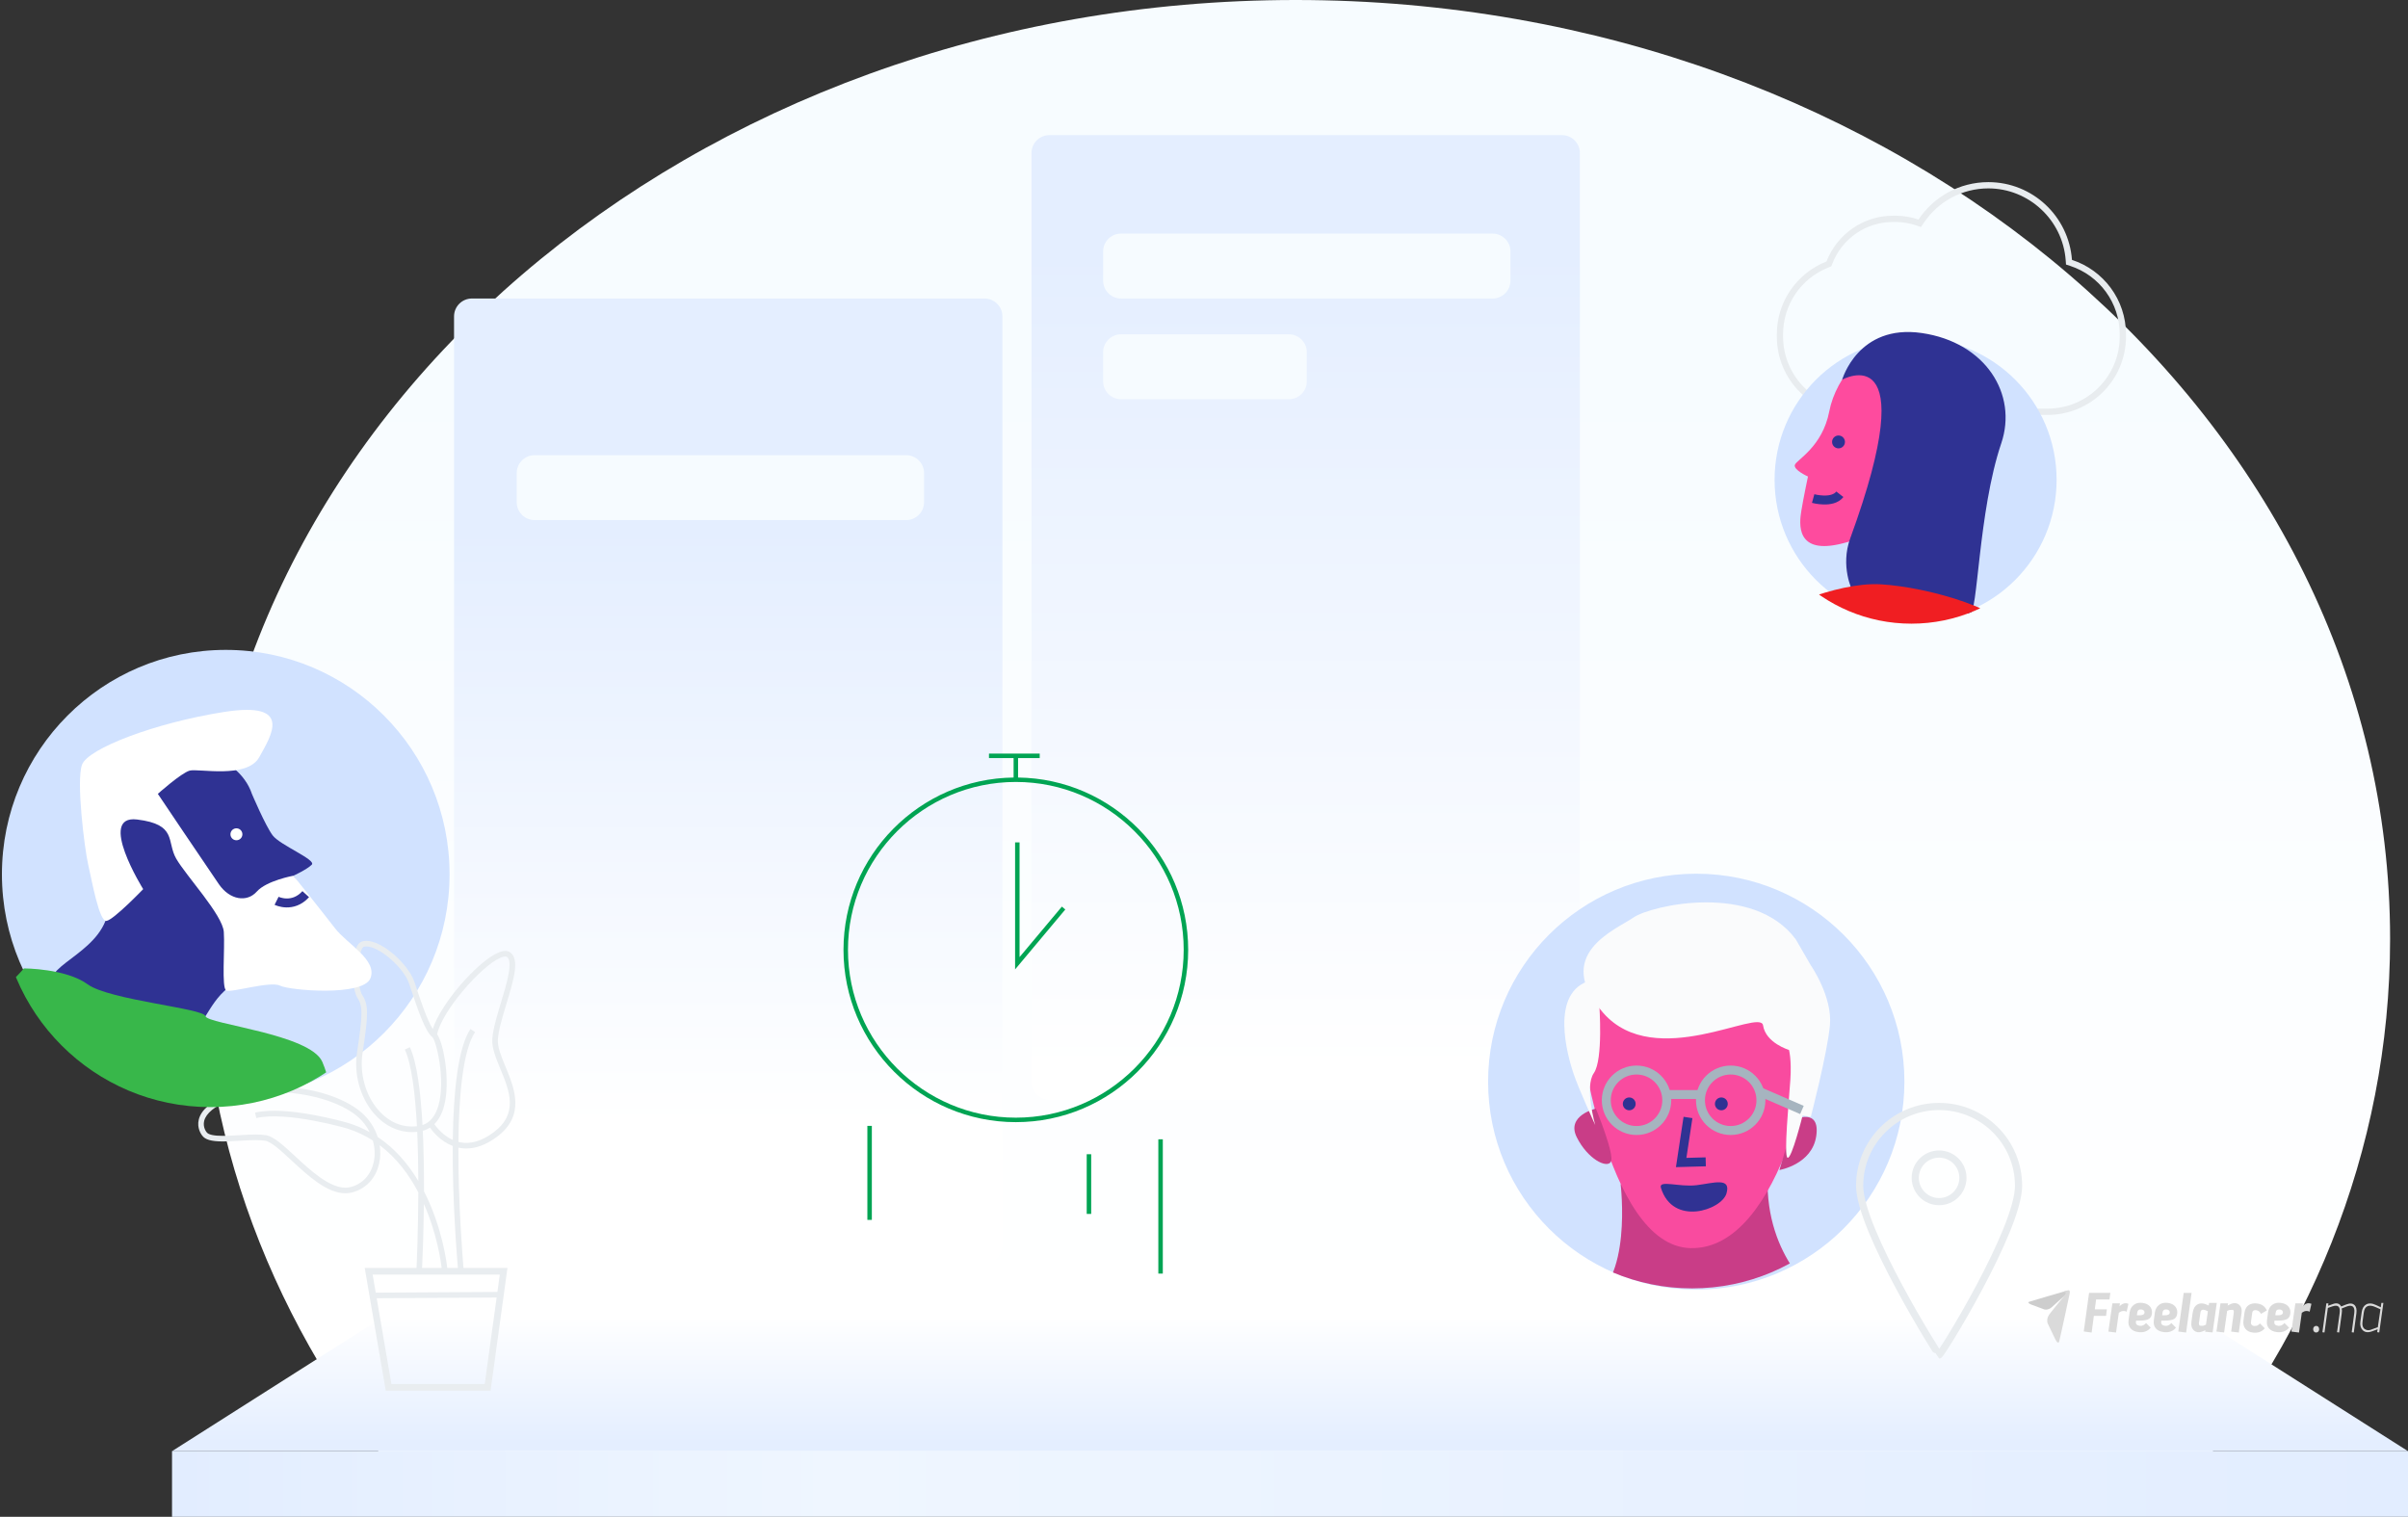 <?xml version="1.0" encoding="utf-8"?>
<!-- Generator: Adobe Illustrator 17.0.0, SVG Export Plug-In . SVG Version: 6.00 Build 0)  -->
<!DOCTYPE svg PUBLIC "-//W3C//DTD SVG 1.1//EN" "http://www.w3.org/Graphics/SVG/1.1/DTD/svg11.dtd">
<svg version="1.1" id="Calque_1" xmlns="http://www.w3.org/2000/svg" xmlns:xlink="http://www.w3.org/1999/xlink" x="0px" y="0px"
	 width="537.93px" height="338.86px" viewBox="0 0 537.93 338.86" enable-background="new 0 0 537.93 338.86" xml:space="preserve">
<rect x="0" y="0" width="537.93" height="338.86" fill="#333333" stroke="none"/>
<g>
	<linearGradient id="SVGID_1_" gradientUnits="userSpaceOnUse" x1="289.43" y1="294.791" x2="289.43" y2="80.796">
		<stop  offset="0" style="stop-color:#FFFFFF"/>
		<stop  offset="1" style="stop-color:#F7FCFF"/>
	</linearGradient>
	<path fill-rule="evenodd" clip-rule="evenodd" fill="url(#SVGID_1_)" d="M484.517,336.186
		c31.009-35.157,49.413-78.95,49.413-126.436C533.93,93.908,424.464,0,289.43,0S44.93,93.908,44.93,209.75
		c0,47.486,18.404,91.279,49.413,126.436H484.517z"/>
	<g id="Rectangle_arrondi_12">
		<linearGradient id="SVGID_2_" gradientUnits="userSpaceOnUse" x1="162.68" y1="251.535" x2="162.68" y2="118.034">
			<stop  offset="0" style="stop-color:#FFFFFF"/>
			<stop  offset="1" style="stop-color:#E4EEFF"/>
		</linearGradient>
		<path fill-rule="evenodd" clip-rule="evenodd" fill="url(#SVGID_2_)" d="M219.93,66.686h-114.5c-2.209,0-4,1.791-4,4v207.5
			c0,2.209,1.791,4,4,4h114.5c2.209,0,4-1.791,4-4v-207.5C223.93,68.477,222.139,66.686,219.93,66.686z"/>
	</g>
	<g id="Rectangle_arrondi_13">
		<g>
			<path fill-rule="evenodd" clip-rule="evenodd" fill="#F6FBFF" d="M202.43,101.686h-83c-2.209,0-4,1.791-4,4v6.5
				c0,2.209,1.791,4,4,4h83c2.209,0,4-1.791,4-4v-6.5C206.43,103.477,204.639,101.686,202.43,101.686z"/>
		</g>
	</g>
	<g id="Rectangle_arrondi_12_copie">
		<g>
			<linearGradient id="SVGID_3_" gradientUnits="userSpaceOnUse" x1="291.68" y1="239.186" x2="291.68" y2="56.186">
				<stop  offset="0" style="stop-color:#FFFFFF"/>
				<stop  offset="1" style="stop-color:#E4EEFF"/>
			</linearGradient>
			<path fill-rule="evenodd" clip-rule="evenodd" fill="url(#SVGID_3_)" d="M348.93,30.186h-114.5c-2.209,0-4,1.791-4,4v207.5
				c0,2.209,1.791,4,4,4h114.5c2.209,0,4-1.791,4-4v-207.5C352.93,31.977,351.139,30.186,348.93,30.186z"/>
		</g>
	</g>
	<g id="Rectangle_arrondi_8_copie_2">
		<path fill="#E8ECEF" d="M444.18,42.086c9.034,0,16.626,7.059,17.284,16.072l0.068,0.937l0.893,0.292
			c6.642,2.168,11.104,8.316,11.104,15.3v0.5c0,8.878-7.222,16.1-16.1,16.1h-43c-8.878,0-16.1-7.222-16.1-16.1v-0.5
			c0-6.65,4.005-12.525,10.204-14.97l0.57-0.225l0.221-0.572c2.197-5.67,7.537-9.334,13.604-9.334h0.5
			c1.579,0,3.159,0.265,4.694,0.787l1.018,0.346l0.597-0.895C432.972,44.979,438.37,42.086,444.18,42.086 M444.18,40.686
			c-6.512,0-12.244,3.322-15.605,8.361c-1.616-0.549-3.343-0.861-5.145-0.861h-0.5c-6.799,0-12.592,4.248-14.909,10.228
			c-6.491,2.559-11.091,8.872-11.091,16.272v0.5c0,9.665,7.835,17.5,17.5,17.5h43c9.665,0,17.5-7.835,17.5-17.5v-0.5
			c0-7.768-5.065-14.344-12.07-16.63C462.151,48.347,454.07,40.686,444.18,40.686L444.18,40.686z"/>
	</g>
	<g id="Rectangle_arrondi_13_copie_3">
		<g>
			<path fill-rule="evenodd" clip-rule="evenodd" fill="#F6FBFF" d="M287.93,74.686h-37.5c-2.209,0-4,1.791-4,4v6.5
				c0,2.209,1.791,4,4,4h37.5c2.209,0,4-1.791,4-4v-6.5C291.93,76.477,290.139,74.686,287.93,74.686z"/>
		</g>
	</g>
	<g id="Rectangle_arrondi_13_copie">
		<g>
			<path fill-rule="evenodd" clip-rule="evenodd" fill="#F6FBFF" d="M333.43,52.186h-83c-2.209,0-4,1.791-4,4v6.5
				c0,2.209,1.791,4,4,4h83c2.209,0,4-1.791,4-4v-6.5C337.43,53.977,335.639,52.186,333.43,52.186z"/>
		</g>
	</g>
	<g id="Rectangle_2_copie">
		<g>
			<linearGradient id="SVGID_4_" gradientUnits="userSpaceOnUse" x1="288.18" y1="322.233" x2="288.18" y2="293.845">
				<stop  offset="0" style="stop-color:#E4EEFF"/>
				<stop  offset="1" style="stop-color:#FFFFFF"/>
			</linearGradient>
			<polygon fill-rule="evenodd" clip-rule="evenodd" fill="url(#SVGID_4_)" points="491.514,294.686 84.846,294.686 38.43,324.186 
				537.93,324.186 			"/>
		</g>
	</g>
	<g id="Rectangle_2">
		<g>
			<linearGradient id="SVGID_5_" gradientUnits="userSpaceOnUse" x1="38.43" y1="331.686" x2="537.93" y2="331.686">
				<stop  offset="0" style="stop-color:#E2EDFF"/>
				<stop  offset="0.298" style="stop-color:#EFF6FF"/>
				<stop  offset="1" style="stop-color:#E2EDFF"/>
			</linearGradient>
			<rect x="38.43" y="324.186" fill-rule="evenodd" clip-rule="evenodd" fill="url(#SVGID_5_)" width="499.5" height="15"/>
		</g>
	</g>
	<g id="Ellipse_7">
		<ellipse fill-rule="evenodd" clip-rule="evenodd" fill="#D1E2FF" cx="50.43" cy="195.314" rx="50" ry="50.128"/>
	</g>
	<g id="Ellipse_7_copie">
		<ellipse fill-rule="evenodd" clip-rule="evenodd" fill="#D1E2FF" cx="378.93" cy="241.644" rx="46.5" ry="46.458"/>
	</g>
	<g id="Ellipse_7_copie_3">
		<ellipse fill-rule="evenodd" clip-rule="evenodd" fill="#D1E2FF" cx="427.93" cy="107.188" rx="31.5" ry="31.601"/>
	</g>
	<g id="Forme_5">
		<g>
			<path fill-rule="evenodd" clip-rule="evenodd" fill="#E9EDF0" d="M102.403,256.381c0.032,0.007,0.061,0.017,0.094,0.023
				c0.552,0.112,1.108,0.167,1.669,0.167c2.21,0,4.491-0.863,6.803-2.576c6.462-4.792,3.965-10.835,1.958-15.692
				c-0.929-2.248-1.806-4.371-1.707-6.054c0.123-2.088,1.03-5.086,1.907-7.985c1.63-5.384,3.037-10.035,0.806-11.523
				c-0.648-0.433-1.553-0.399-2.689,0.099c-4.555,1.999-12.738,11.265-14.57,17.034c-1.272-2.001-2.748-6.451-3.78-9.569
				l-0.307-0.925c-1.265-3.798-7.03-9.195-10.734-9.195c-0.364,0-0.706,0.052-1.016,0.156c-0.596,0.199-1.05,0.773-1.386,1.755
				c-0.994,2.9-0.766,9.069,0.401,10.82c1.214,1.823,1.199,3.761-0.097,12.194c-0.743,4.831,0.699,10.051,3.762,13.624
				c2.308,2.693,5.343,4.176,8.547,4.176c0.374,0,0.754-0.027,1.135-0.067c0.167,3.631,0.238,7.395,0.251,10.998
				c-2.216-3.711-5.167-7.244-9.085-9.855c-0.68-2.079-1.932-4.008-3.669-5.499c-4.058-3.486-11.597-5.737-19.206-5.737
				c-4.008,0-7.71,0.646-10.705,1.869c-3.706,1.513-5.852,3.356-6.379,5.478c-0.474,1.911,0.56,3.331,0.734,3.553
				c0.656,0.943,2.052,1.347,4.657,1.347c0,0,0,0,0,0c1.142,0,2.418-0.076,3.652-0.151c1.226-0.073,2.494-0.15,3.618-0.15
				c0.899,0,1.619,0.048,2.2,0.148c1.353,0.231,3.518,2.237,5.811,4.361c3.728,3.454,7.953,7.37,12.08,7.37
				c0.541,0,1.073-0.07,1.58-0.208c3.048-0.826,5.218-3.166,5.953-6.42c0.305-1.351,0.332-2.746,0.118-4.114
				c3.821,2.869,6.611,6.673,8.641,10.547c-0.031,8.661-0.359,15.835-0.408,16.873H81.476l4.699,27.432h23.413l3.776-27.432h-9.825
				C103.332,280.82,102.352,268.631,102.403,256.381z M83.475,259.673c-0.63,2.789-2.476,4.79-5.064,5.492
				c-0.401,0.109-0.823,0.164-1.254,0.164c-3.639,0-7.85-3.902-11.234-7.038c-2.538-2.352-4.73-4.383-6.448-4.676
				c-0.651-0.111-1.439-0.165-2.409-0.165c-1.161,0-2.448,0.077-3.692,0.152c-1.216,0.073-2.473,0.148-3.578,0.148c0,0,0,0,0,0
				c-2.047,0-3.272-0.276-3.641-0.821l-0.038-0.05c-0.009-0.01-0.859-1.05-0.504-2.481c0.42-1.69,2.37-3.289,5.641-4.624
				c2.847-1.162,6.386-1.776,10.235-1.776c7.217,0,14.609,2.185,18.395,5.436c1.146,0.984,2.055,2.179,2.701,3.481
				c-1.447-0.801-3.005-1.487-4.698-2.014c-0.562-0.165-13.859-4.018-20.914-2.336l0.289,1.213
				c6.734-1.605,20.141,2.28,20.266,2.317c2.127,0.661,4.034,1.586,5.761,2.69C83.743,256.385,83.838,258.063,83.475,259.673z
				 M111.743,213.983c0.691-0.304,1.237-0.378,1.498-0.204c1.461,0.976-0.074,6.048-1.307,10.124
				c-0.898,2.969-1.827,6.038-1.959,8.273c-0.116,1.969,0.815,4.22,1.799,6.603c2.032,4.917,4.133,10.001-1.548,14.213
				c-2.599,1.928-5.115,2.666-7.474,2.191c-0.117-0.023-0.227-0.057-0.341-0.086c0.105-10.314,0.985-20.426,3.721-24.534
				l-1.036-0.692c-2.858,4.291-3.806,14.435-3.944,24.786c-2.207-0.998-3.64-2.84-4.12-3.533c0.976-0.968,1.714-2.321,2.175-4.049
				c1.462-5.478-0.096-13.978-1.552-16.026C98.697,225.924,107.375,215.899,111.743,213.983z M92.063,251.664
				c-3.634,0-6.139-2.034-7.602-3.74c-2.833-3.305-4.164-8.142-3.476-12.623c1.358-8.837,1.343-10.914-0.097-13.076
				c-0.88-1.321-1.17-7.064-0.259-9.724c0.222-0.646,0.463-0.93,0.602-0.977c0.182-0.061,0.391-0.092,0.621-0.092
				c2.912,0,8.358,4.756,9.552,8.343l0.306,0.923c1.749,5.284,3.323,9.759,4.878,11.004c0.817,0.695,3.014,9.403,1.369,15.225
				c-0.67,2.37-1.871,3.85-3.574,4.419c-0.402-7.346-1.231-13.994-2.82-17.401l-1.129,0.527c1.525,3.271,2.319,9.839,2.702,17.125
				C92.776,251.637,92.417,251.664,92.063,251.664z M94.447,252.617c0.579-0.158,1.114-0.398,1.606-0.714
				c0.637,0.914,2.372,3.074,5.087,4.103c-0.081,12.239,0.903,24.422,1.149,27.248h-2.375c-0.111-1.028-1.101-9.13-5.2-17.12
				C94.727,261.799,94.661,257.109,94.447,252.617z M94.693,268.958c2.986,6.754,3.828,13.085,3.966,14.296h-4.371
				C94.348,282.044,94.614,276.259,94.693,268.958z M108.285,309.19h-20.85l-3.283-19.166l26.793-0.158L108.285,309.19z
				 M111.117,288.619l-27.178,0.16l-0.69-4.028h28.401L111.117,288.619z"/>
		</g>
	</g>
	<g id="Ellipse_6_copie">
		<path fill="none" stroke="#E8ECEF" stroke-width="1.6" stroke-miterlimit="100" d="M433.18,247.186
			c-9.803,0-17.75,7.93-17.75,17.713c0,9.782,17.585,37.787,17.75,37.787c0.489,0,17.75-28.005,17.75-37.787
			C450.93,255.116,442.983,247.186,433.18,247.186z M433.18,268.441c-2.941,0-5.325-2.379-5.325-5.314s2.384-5.314,5.325-5.314
			s5.325,2.379,5.325,5.314S436.121,268.441,433.18,268.441z"/>
	</g>
	<g id="Freelancer.ma_copy_17_copie">
		<g>
			<path fill-rule="evenodd" clip-rule="evenodd" fill="#DADADA" d="M468.258,290.295h2.982l0.198-1.47h-4.754l-1.188,8.623
				l1.761,0.241l0.495-3.72h2.729l0.176-1.47h-2.696L468.258,290.295z M473.738,291.593l-0.253,0.23l0.099-0.654h-1.695
				l-0.891,6.303l1.706,0.218l0.627-4.42l0.429-0.253c0.161-0.092,0.359-0.142,0.594-0.149c0.271-0.008,0.513,0.046,0.726,0.161
				l0.396-1.768C474.853,291.023,474.274,291.134,473.738,291.593z M478.602,291.065c-0.748-0.099-1.383,0.042-1.904,0.425
				c-0.521,0.383-0.84,0.949-0.957,1.699l-0.231,1.745c-0.11,0.743,0.033,1.347,0.429,1.814c0.389,0.459,0.976,0.739,1.761,0.838
				c1.166,0.153,2.083-0.176,2.751-0.987l-1.034-1.033c-0.411,0.475-0.873,0.681-1.386,0.62c-0.646-0.076-0.939-0.371-0.88-0.884
				l0.033-0.276h0.759c0.99,0,1.695-0.13,2.113-0.39c0.381-0.23,0.605-0.624,0.671-1.183c0.073-0.612-0.07-1.137-0.429-1.573
				C479.915,291.428,479.35,291.156,478.602,291.065z M477.975,293.832h-0.605l0.066-0.528c0.066-0.582,0.381-0.838,0.946-0.769
				c0.242,0.023,0.425,0.107,0.55,0.253c0.117,0.138,0.161,0.295,0.132,0.471C479.02,293.641,478.657,293.832,477.975,293.832z
				 M484.247,291.065c-0.748-0.099-1.383,0.042-1.904,0.425c-0.521,0.383-0.84,0.949-0.957,1.699l-0.231,1.745
				c-0.11,0.743,0.033,1.347,0.429,1.814c0.389,0.459,0.976,0.739,1.761,0.838c1.166,0.153,2.083-0.176,2.751-0.987l-1.034-1.033
				c-0.411,0.475-0.873,0.681-1.386,0.62c-0.646-0.076-0.939-0.371-0.88-0.884l0.033-0.276h0.759c0.99,0,1.695-0.13,2.113-0.39
				c0.381-0.23,0.605-0.624,0.671-1.183c0.073-0.612-0.07-1.137-0.429-1.573C485.56,291.428,484.995,291.156,484.247,291.065z
				 M483.619,293.832h-0.605l0.066-0.528c0.066-0.582,0.381-0.838,0.946-0.769c0.242,0.023,0.425,0.107,0.55,0.253
				c0.117,0.138,0.161,0.295,0.132,0.471C484.665,293.641,484.302,293.832,483.619,293.832z M487.823,288.826l-1.21,8.634l1.75,0.23
				l1.221-8.864H487.823z M493.5,291.076l-0.088,0.586l-0.088-0.046c-0.968-0.497-1.775-0.566-2.421-0.207
				c-0.587,0.337-0.946,0.957-1.078,1.86l-0.264,1.94c-0.132,0.941,0.077,1.634,0.627,2.078c0.579,0.467,1.361,0.444,2.344-0.069
				l0.132-0.069l-0.055,0.356l1.672,0.161l0.935-6.591H493.5z M492.796,295.944l-0.66,0.241l-0.693-0.023
				c-0.183-0.122-0.253-0.34-0.209-0.654l0.33-2.308c0.088-0.612,0.495-0.765,1.221-0.459l0.44,0.184L492.796,295.944z
				 M498.067,291.444l-0.418,0.218l0.077-0.494h-1.684l-0.902,6.303l1.706,0.207l0.682-4.834l0.55-0.207l0.737-0.023
				c0.176,0.1,0.242,0.299,0.198,0.597l-0.583,4.26l1.695,0.218l0.627-4.363c0.117-0.842-0.084-1.47-0.605-1.883
				C499.596,291.007,498.903,291.007,498.067,291.444z M504.163,296.174l-0.638,0.046c-0.22-0.031-0.392-0.115-0.517-0.253
				c-0.139-0.153-0.194-0.344-0.165-0.574l0.286-2.101c0.066-0.467,0.356-0.666,0.869-0.597c0.484,0.069,0.847,0.341,1.089,0.815
				l1.32-0.769c-0.25-0.467-0.528-0.815-0.836-1.045c-0.36-0.268-0.833-0.436-1.419-0.505c-0.734-0.084-1.342,0.042-1.827,0.379
				c-0.499,0.352-0.803,0.892-0.913,1.619l-0.242,1.826c-0.095,0.735,0.048,1.343,0.429,1.826c0.367,0.475,0.913,0.758,1.64,0.85
				c1.144,0.145,2.043-0.168,2.696-0.942l-1.078-1.091C504.607,295.925,504.376,296.098,504.163,296.174z M509.521,291.065
				c-0.748-0.099-1.383,0.042-1.904,0.425c-0.521,0.383-0.84,0.949-0.957,1.699l-0.231,1.745c-0.11,0.743,0.033,1.347,0.429,1.814
				c0.389,0.459,0.976,0.739,1.761,0.838c1.166,0.153,2.083-0.176,2.751-0.987l-1.034-1.033c-0.411,0.475-0.873,0.681-1.386,0.62
				c-0.646-0.076-0.939-0.371-0.88-0.884l0.033-0.276h0.759c0.99,0,1.695-0.13,2.113-0.39c0.381-0.23,0.605-0.624,0.671-1.183
				c0.073-0.612-0.07-1.137-0.429-1.573C510.835,291.428,510.27,291.156,509.521,291.065z M508.894,293.832h-0.605l0.066-0.528
				c0.066-0.582,0.381-0.838,0.946-0.769c0.242,0.023,0.425,0.107,0.55,0.253c0.117,0.138,0.161,0.295,0.132,0.471
				C509.94,293.641,509.577,293.832,508.894,293.832z M514.616,291.593l-0.253,0.23l0.099-0.654h-1.695l-0.891,6.303l1.706,0.218
				l0.627-4.42l0.429-0.253c0.161-0.092,0.359-0.142,0.594-0.149c0.271-0.008,0.513,0.046,0.726,0.161l0.396-1.768
				C515.731,291.023,515.151,291.134,514.616,291.593z M517.419,296.2c-0.394,0-0.676,0.317-0.676,0.741
				c0,0.423,0.27,0.741,0.654,0.741c0.417,0,0.687-0.317,0.687-0.741C518.083,296.505,517.813,296.2,517.419,296.2z M524.09,291.432
				L523,291.868c-0.359-0.696-0.998-0.873-1.915-0.528l-1.001,0.367l0.066-0.54h-0.462l-0.88,6.453l0.462,0.057l0.759-5.488
				l0.968-0.333c1.313-0.459,1.867,0.05,1.662,1.527l-0.583,4.225l0.473,0.069l0.572-4.225c0.073-0.459,0.073-0.838,0-1.137
				l1.034-0.413c0.601-0.245,1.064-0.264,1.386-0.057c0.359,0.23,0.488,0.731,0.385,1.504l-0.572,4.271l0.462,0.069l0.583-4.283
				c0.117-0.865-0.029-1.489-0.44-1.872C525.535,291.138,524.911,291.103,524.09,291.432z M531.979,291.076l-0.132,0.964
				c-0.345-0.161-0.693-0.325-1.045-0.494c-0.902-0.421-1.647-0.463-2.234-0.126c-0.536,0.314-0.862,0.884-0.979,1.711l-0.297,2.101
				c-0.117,0.827,0.055,1.47,0.517,1.929c0.499,0.497,1.196,0.582,2.091,0.253l1.243-0.459l-0.099,0.654l0.462,0.057l0.924-6.591
				H531.979z M531.187,296.496l-1.254,0.448c0,0-0.476,0.235-0.922,0.223c-0.392-0.011-0.761-0.269-0.761-0.269
				c-0.425-0.291-0.587-0.827-0.484-1.607l0.286-2.067c0.095-0.758,0.381-1.236,0.858-1.435c0.447-0.184,1.03-0.115,1.75,0.207
				l1.111,0.494L531.187,296.496z"/>
		</g>
	</g>
	<g id="Shape_2_copy_27_copie">
		<g>
			<path fill-rule="evenodd" clip-rule="evenodd" fill="#CDCDCD" d="M461.546,288.394c-1.989,0.576-6.611,1.896-8.233,2.416
				c-0.383,0.123-0.13,0.419,0.463,0.633c1.193,0.43,2.886,1.074,2.886,1.074s0.812,0.284,1.697-0.499
				c0.903-0.799,2.565-2.318,3.379-3.038C462.274,288.506,462.265,288.186,461.546,288.394z"/>
		</g>
	</g>
	<g id="Shape_2_copy_28_copie">
		<g>
			<path fill-rule="evenodd" clip-rule="evenodd" fill="#DADADA" d="M462.205,288.248c-0.092-0.052-0.587,0.084-1.385,0.346
				c0.017-0.006,0.386,0.004,0.52,0.053c0.131,0.048,0.178,0.35,0.021,0.551c-0.857,1.096-2.488,3.057-3.438,4.272
				c-0.932,1.191-0.48,2.183-0.48,2.183s1.008,2.064,1.688,3.52c0.338,0.725,0.749,1.012,0.87,0.519
				c0.515-2.091,1.771-8.032,2.323-10.589C462.444,288.549,462.365,288.338,462.205,288.248z"/>
		</g>
	</g>
	<g>
		<path fill="#00A453" d="M227.43,173.699v-4.345h4.833v-1H220.93v1h5.5v4.345c-20.998,0.27-38,17.426-38,38.487
			c0,21.229,17.271,38.5,38.5,38.5s38.5-17.271,38.5-38.5C265.43,191.125,248.429,173.969,227.43,173.699z M226.93,249.686
			c-20.678,0-37.5-16.822-37.5-37.5s16.822-37.5,37.5-37.5s37.5,16.822,37.5,37.5S247.608,249.686,226.93,249.686z"/>
		<polygon fill="#00A453" points="227.764,213.814 227.764,188.19 226.764,188.19 226.764,216.565 237.98,203.178 237.213,202.536 
					"/>
		<rect x="258.764" y="254.519" fill="#00A453" width="1" height="30"/>
		<rect x="242.764" y="257.853" fill="#00A453" width="1" height="13.333"/>
		<rect x="193.764" y="251.519" fill="#00A453" width="1" height="21"/>
	</g>
	<g>
		<defs>
			<circle id="SVGID_6_" cx="427" cy="103.326" r="36"/>
		</defs>
		<clipPath id="SVGID_7_">
			<use xlink:href="#SVGID_6_"  overflow="visible"/>
		</clipPath>
		<g clip-path="url(#SVGID_7_)">
			<g>
				<path fill="#FE4B9E" d="M408.95,118.753c0,0,7.968,1.772,7.249,6.198c-0.719,4.425-1.437,8.85-1.437,8.85l15.82,0.418
					c0,0-0.618-18.269,2.776-22.976C436.753,106.535,408.95,118.753,408.95,118.753z"/>
				<path fill="#FE4B9E" d="M424.481,76.812c-7.116-0.929-14.323,7.235-15.842,15.116c-1.52,7.881-7.249,10.775-7.671,11.902
					c-0.422,1.126,2.92,2.626,2.92,2.626s-1.028,4.853-1.481,7.647c-0.454,2.796-1.394,10.054,9.339,7.256
					c10.735-2.799,26.769-8.8,30.442-21.112C445.862,87.935,439.463,78.767,424.481,76.812z"/>
				<path fill="#2F3293" d="M411.53,84.82c0,0,18.506-10.265,1.806,35.421c-2.273,6.219,0.39,11.646,0.652,12.145
					c0.547,1.045,24.199,4.235,26.024,4.771c1.826,0.535,1.88-22.843,7.056-38.119c3.717-10.97-3.506-22.562-17.752-24.636
					C415.072,72.326,411.53,84.82,411.53,84.82z"/>
			</g>
			<path fill="#F01E22" d="M395.423,137.219c0,0,14.314-7.316,24.811-6.68c10.497,0.637,28.947,5.726,31.491,12.724
				c2.545,6.998-30.855,10.498-45.169,6.998C392.242,146.762,395.423,137.219,395.423,137.219z"/>
			<circle fill="#2F3293" cx="410.711" cy="98.726" r="1.438"/>
			<path fill="none" stroke="#2F3293" stroke-width="2" stroke-miterlimit="10" d="M405.046,111.373c0,0,4.294,1.193,5.964-0.954"/>
		</g>
	</g>
	<g>
		<defs>
			<circle id="SVGID_8_" cx="378" cy="242.326" r="45.499"/>
		</defs>
		<clipPath id="SVGID_9_">
			<use xlink:href="#SVGID_8_"  overflow="visible"/>
		</clipPath>
		<g clip-path="url(#SVGID_9_)">
			<g>
				<path fill="#C93D87" d="M362.035,264.559c0,0,2.745,22.298-7.544,26.238c0,0,32.922,14.915,51.441-1.547
					c0,0-12.346-8.916-10.974-28.121L362.035,264.559z"/>
				<path fill="#F94B9F" d="M352.611,228.806c0,0,5.841,49.529,25.012,50.023c20.803,0.536,28.659-45.467,28.138-52.108
					c-0.521-6.64-3.648-23.448-25.012-23.969C359.385,202.231,352.611,219.427,352.611,228.806z"/>
			</g>
			<path fill="#C93D87" d="M356.508,247.66c0,0-6.707,1.524-4.268,6.402c2.439,4.878,6.707,7.012,7.621,5.487
				C360.776,258.025,356.508,247.66,356.508,247.66z"/>
			<path fill="#C93D87" d="M400.864,250.099l-3.353,11.28c0,0,7.316-1.22,8.231-7.621
				C406.656,247.355,400.864,250.099,400.864,250.099z"/>
			<polyline fill="none" stroke="#303293" stroke-width="2" stroke-miterlimit="10" points="377.085,249.642 375.561,259.702 
				381.049,259.55 			"/>
			<circle fill="#2F3293" cx="363.959" cy="246.602" r="1.433"/>
			<circle fill="#2F3293" cx="384.537" cy="246.602" r="1.433"/>
			<path fill="#303293" d="M371.034,265.345c-0.565-1.838,4.133-0.096,7.978-0.576c3.845-0.48,7.747-1.845,6.67,1.846
				C384.606,270.306,373.705,274.034,371.034,265.345z"/>
			<path fill="#FAFBFC" d="M402.694,249.185c0,0-2.439,9.756-3.354,9.451c-0.915-0.305,0.305-12.804,0.61-17.377
				c0.305-4.573-0.305-6.707-0.305-6.707s-5.183-1.524-5.792-5.487s-24.083,10.365-35.668-2.744s2.744-18.596,6.707-21.34
				c3.963-2.744,26.827-7.926,36.277,4.878l3.354,5.792c0,0,4.877,7.011,4.268,13.413s-4.268,20.425-4.268,20.425L402.694,249.185z"
				/>
			<path fill="#FAFBFC" d="M357.27,224.491c0,0,0.915,12.194-1.219,15.243s0.305,11.585,0.305,11.585s-3.658-7.926-4.878-11.585
				c-1.219-3.658-5.488-18.291,3.963-20.73S357.27,224.491,357.27,224.491z"/>
			<circle fill="none" stroke="#A6B4BF" stroke-width="2" stroke-miterlimit="10" cx="386.624" cy="245.8" r="6.755"/>
			<circle fill="none" stroke="#A6B4BF" stroke-width="2" stroke-miterlimit="10" cx="365.589" cy="245.8" r="6.755"/>
			
				<line fill="none" stroke="#A6B4BF" stroke-width="2" stroke-miterlimit="10" x1="393.395" y1="244.002" x2="402.541" y2="247.965"/>
		</g>
	</g>
	<g>
		<defs>
			<circle id="SVGID_10_" cx="47" cy="200.326" r="47"/>
		</defs>
		<clipPath id="SVGID_11_">
			<use xlink:href="#SVGID_10_"  overflow="visible"/>
		</clipPath>
		<g clip-path="url(#SVGID_11_)">
			<g>
				<path fill="#2F3293" d="M56.272,177.345c0,0,3.002,7.096,4.639,9.279c1.638,2.183,9.825,5.458,8.733,6.55
					c-1.092,1.092-4.093,2.456-4.093,2.456s8.733,13.645,9.552,14.737c0.819,1.092,0.273,7.642-11.735,7.096
					c-12.008-0.546-15.01,5.731-17.466,9.552c-2.456,3.821-32.749-1.91-34.387-6.823c-1.637-4.912,12.281-7.641,12.827-18.012
					c0.546-10.371-11.735-28.655,1.364-33.568C38.806,163.7,53.271,168.34,56.272,177.345z"/>
				<path fill="#FFFFFF" d="M65.551,195.631c0,0-6.004,1.092-8.187,3.548c-2.183,2.456-6.004,1.91-8.46-1.638
					c-2.456-3.548-13.645-20.195-13.645-20.195s5.185-4.639,7.096-5.185c1.91-0.546,12.827,1.91,15.556-3.002
					c2.729-4.912,7.641-12.554-7.914-10.098c-15.556,2.456-30.293,8.187-31.657,11.735c-1.364,3.548,0.546,18.831,1.365,22.378
					c0.819,3.548,2.456,12.827,4.093,12.554c1.638-0.273,8.188-7.096,8.188-7.096s-10.371-16.647-1.365-15.556
					c9.006,1.092,6.55,4.912,8.733,8.733c2.183,3.821,10.37,12.554,10.643,16.375c0.273,3.821-0.546,12.554,0.546,13.099
					c1.092,0.546,9.825-2.183,12.008-1.092c2.183,1.092,18.558,2.456,20.195-1.637c1.638-4.094-5.185-7.642-7.914-11.189
					C72.101,203.818,65.551,195.631,65.551,195.631z"/>
			</g>
			<path fill="#38B74A" d="M5.366,216.34c0,0,9.329,0,14.216,3.554c4.887,3.554,25.986,5.358,26.32,7.121
				c0.334,1.764,23.435,3.985,26.101,10.204c2.665,6.219,3.11,15.104,3.11,15.104s-39.094,11.551-60.862-7.996
				C-7.517,224.78-1.298,223.892,5.366,216.34z"/>
			<circle fill="#FFFFFF" cx="52.815" cy="186.378" r="1.335"/>
			<path fill="none" stroke="#303293" stroke-width="2" stroke-miterlimit="10" d="M61.785,201.235c0,0,3.554,1.777,6.516-1.481"/>
		</g>
	</g>
	<line fill="none" stroke="#A6B4BF" stroke-width="2" stroke-miterlimit="10" x1="372.264" y1="244.519" x2="380.43" y2="244.519"/>
</g>
</svg>
